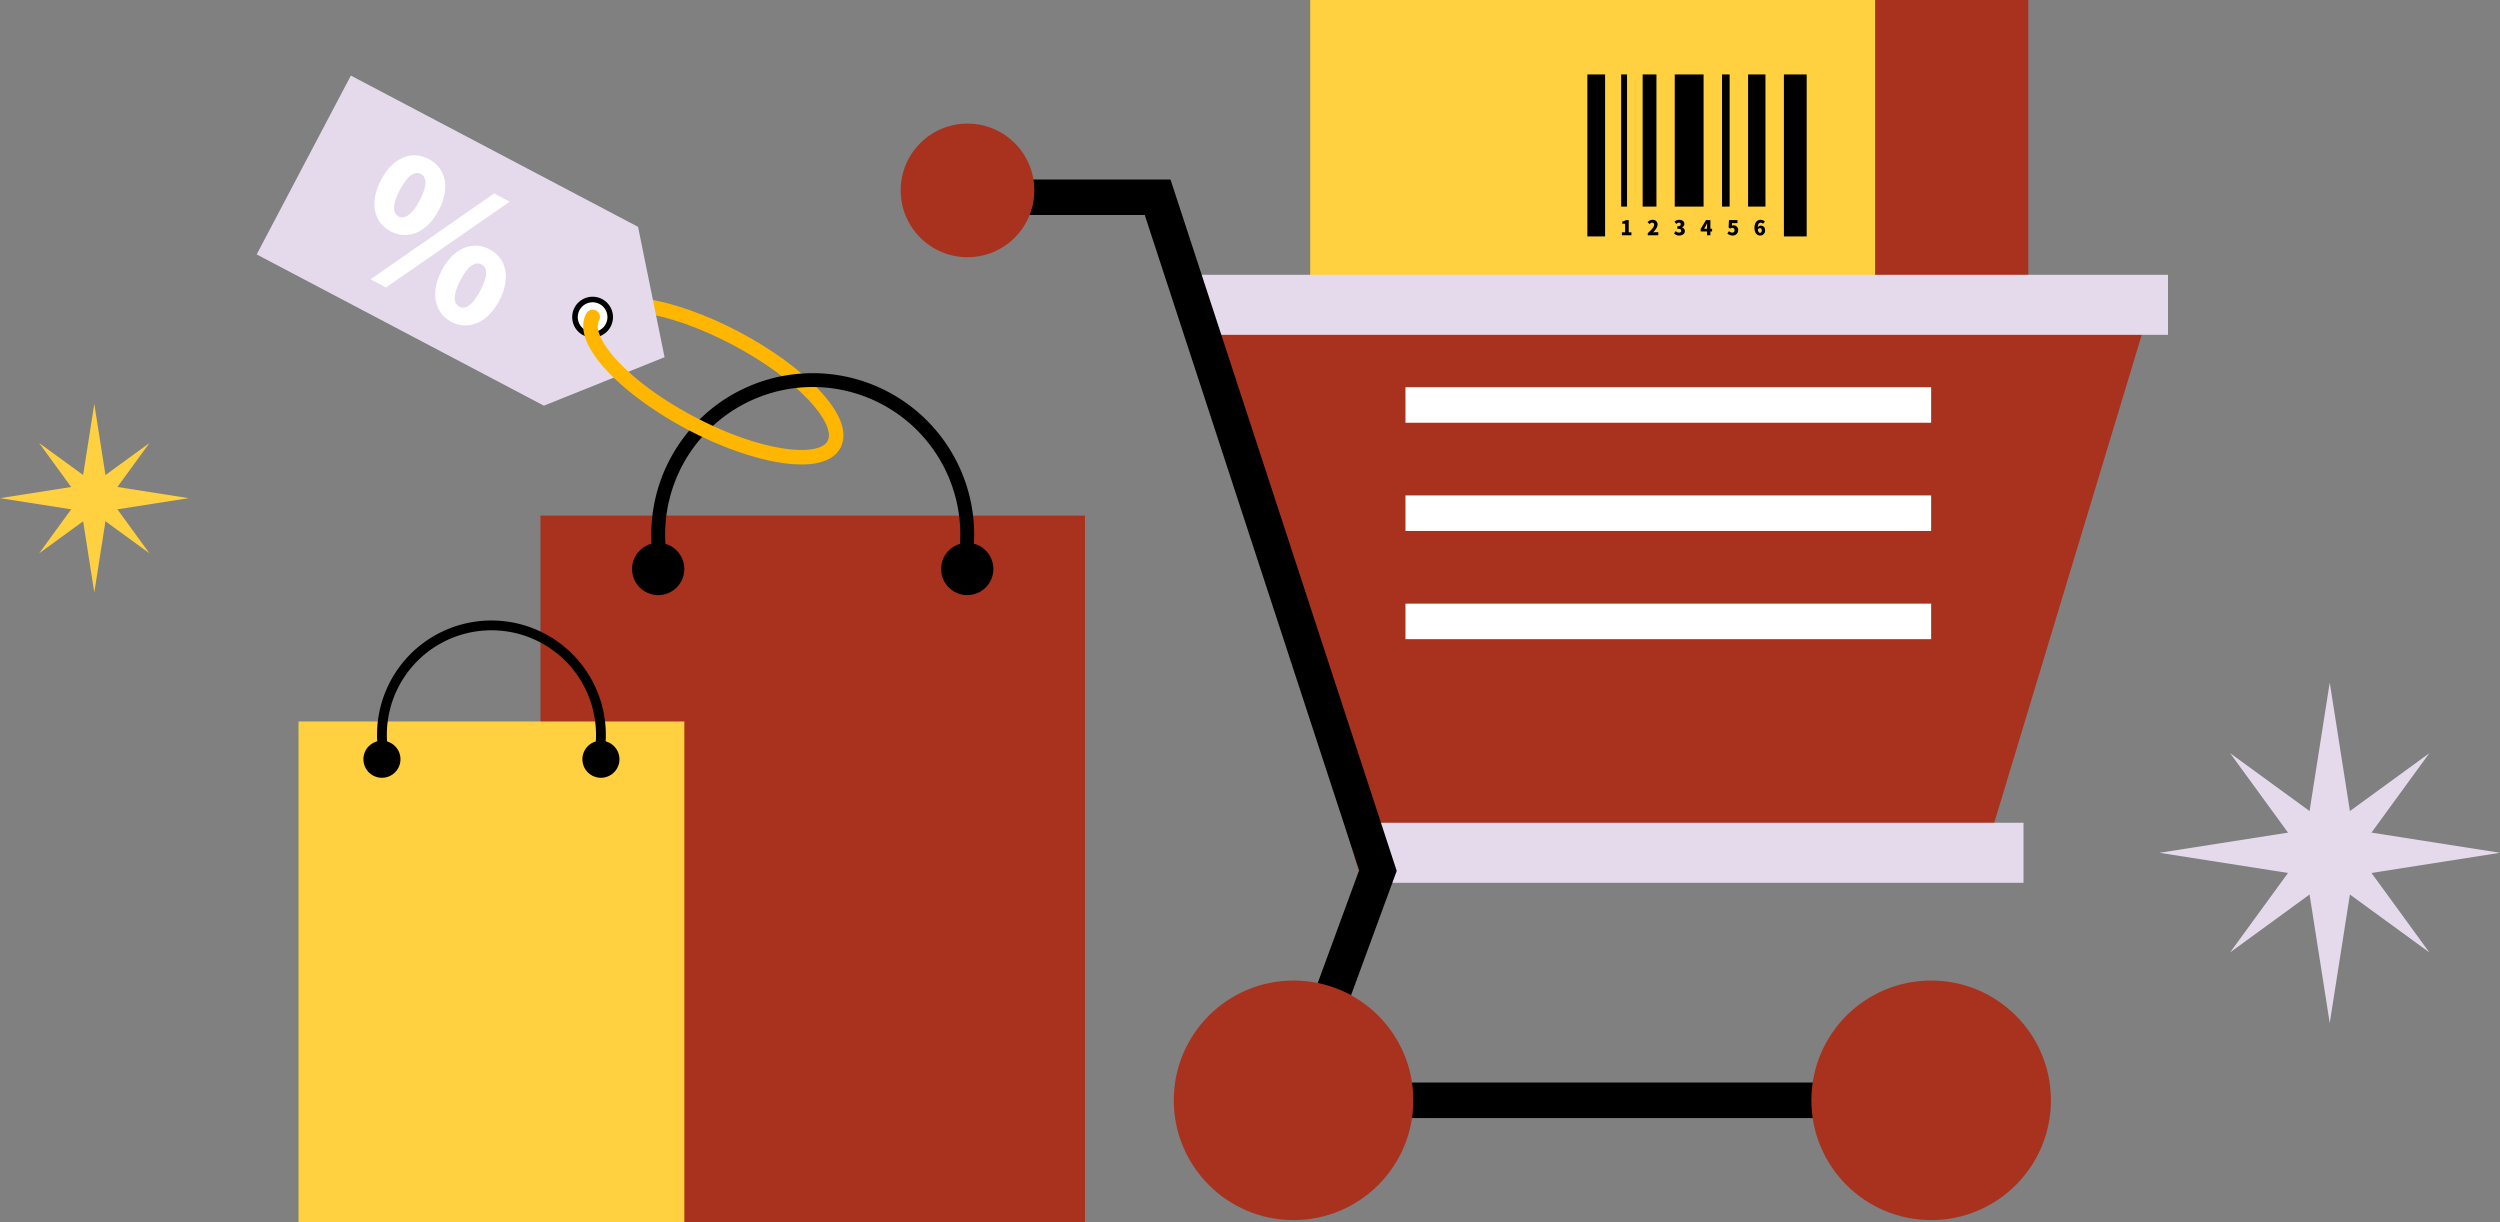   <svg xmlns="http://www.w3.org/2000/svg" viewBox="0 0 1620.64 792.165" width="100%" style="vertical-align: middle; max-width: 100%; width: 100%;">
   <rect x="0" y="0" width="1620.64" height="792.165" fill="#808080" stroke="none"/>
   <g>
    <g>
     <rect x="948.666" width="366.181" height="363.362" fill="rgb(169,50,31)">
     </rect>
     <rect x="849.363" width="366.181" height="363.362" fill="rgb(255, 208, 63)">
     </rect>
     <rect x="1029.015" y="48.265" width="11.494" height="104.997" fill="rgb(0,0,0)">
     </rect>
     <rect x="1050.908" y="48.265" width="3.831" height="85.658" fill="rgb(0,0,0)">
     </rect>
     <rect x="1064.865" y="48.265" width="8.933" height="85.658" fill="rgb(0,0,0)">
     </rect>
     <rect x="1085.663" y="48.265" width="18.688" height="85.658" fill="rgb(0,0,0)">
     </rect>
     <rect x="1116.314" y="48.265" width="4.926" height="85.658" fill="rgb(0,0,0)">
     </rect>
     <rect x="1133.202" y="48.265" width="11.261" height="85.658" fill="rgb(0,0,0)">
     </rect>
     <rect x="1156.424" y="48.265" width="14.767" height="104.997" fill="rgb(0,0,0)">
     </rect>
     <path d="M1051.389,150.6h2.086v-5.583h-1.808V143.56a6.615,6.615,0,0,0,2.428-.885h1.729v7.92h1.769v1.9h-6.2Z" fill="rgb(0,0,0)">
     </path>
     <path d="M1068.189,151.149c2.455-2.23,4.105-4.012,4.105-5.437a1.225,1.225,0,0,0-1.281-1.386,2.362,2.362,0,0,0-1.663.95l-1.28-1.268a4.111,4.111,0,0,1,3.26-1.517,2.987,2.987,0,0,1,3.22,3.089c0,1.689-1.452,3.55-2.956,5.068a13.939,13.939,0,0,1,1.6-.132H1075v1.98h-6.811Z" fill="rgb(0,0,0)">
     </path>
     <path d="M1085.225,151.308l1.083-1.478a3,3,0,0,0,2.046.95c.91,0,1.5-.383,1.5-1.122,0-.845-.448-1.346-2.508-1.346v-1.65c1.677,0,2.2-.515,2.2-1.293,0-.674-.395-1.043-1.121-1.043a2.613,2.613,0,0,0-1.756.818l-1.187-1.438a4.612,4.612,0,0,1,3.049-1.215c2.032,0,3.365.95,3.365,2.706a2.249,2.249,0,0,1-1.584,2.164v.066a2.426,2.426,0,0,1,1.9,2.389c0,1.835-1.676,2.864-3.63,2.864A4.217,4.217,0,0,1,1085.225,151.308Z" fill="rgb(0,0,0)">
     </path>
     <path d="M1109.879,150.041h-1.1V152.5h-2.192v-2.455h-4.118v-1.623l3.419-5.743h2.891v5.583h1.1Zm-3.288-1.783V146.82c0-.62.067-1.558.093-2.178h-.053c-.251.555-.514,1.122-.792,1.677l-1.122,1.939Z" fill="rgb(0,0,0)">
     </path>
     <path d="M1119.788,151.321l1.069-1.479a2.983,2.983,0,0,0,2.02.938,1.393,1.393,0,0,0,1.543-1.531,1.366,1.366,0,0,0-1.438-1.518,2.177,2.177,0,0,0-1.386.475l-1.03-.673.251-4.858h5.518v1.954h-3.5l-.146,1.664a2.479,2.479,0,0,1,1.017-.2,2.863,2.863,0,0,1,3.062,3.1,3.39,3.39,0,0,1-3.551,3.484A4.675,4.675,0,0,1,1119.788,151.321Z" fill="rgb(0,0,0)">
     </path>
     <path d="M1142.87,145.051a2.232,2.232,0,0,0-1.465-.686c-1.017,0-1.822.726-1.914,2.864a2.637,2.637,0,0,1,1.874-.963c1.637,0,2.877.95,2.877,3.088a3.149,3.149,0,0,1-3.234,3.326c-1.847,0-3.669-1.438-3.669-5.015,0-3.55,1.874-5.174,3.907-5.174a3.92,3.92,0,0,1,2.864,1.175Zm-.78,4.3c0-1.082-.527-1.438-1.174-1.438a1.6,1.6,0,0,0-1.386.884c.2,1.637.806,2.125,1.426,2.125S1142.09,150.463,1142.09,149.354Z" fill="rgb(0,0,0)">
     </path>
     <polygon points="1283.418 564.352 880.792 564.352 767.667 190.111 1396.543 190.111 1283.418 564.352" fill="rgb(169,50,31)">
     </polygon>
     <rect x="911.108" y="251.017" width="340.771" height="23.02" fill="rgb(255, 255, 255)">
     </rect>
     <rect x="911.108" y="321.17" width="340.771" height="23.02" fill="rgb(255, 255, 255)">
     </rect>
     <rect x="911.108" y="391.322" width="340.771" height="23.02" fill="rgb(255, 255, 255)">
     </rect>
     <rect x="889.554" y="533.367" width="422.186" height="38.915" fill="rgb(228, 218, 235)">
     </rect>
     <rect x="773.775" y="178.142" width="631.641" height="38.915" fill="rgb(228, 218, 235)">
     </rect>
     <polygon points="1298.271 724.795 822.063 724.795 881.072 564.134 742.092 139.389 599.948 139.389 599.948 116.37 758.78 116.37 905.434 564.57 855.04 701.775 1298.271 701.775 1298.271 724.795" fill="rgb(0,0,0)">
     </polygon>
     <circle cx="838.551" cy="713.285" r="77.649" fill="rgb(169,50,31)">
     </circle>
     <circle cx="1251.88" cy="713.285" r="77.649" fill="rgb(169,50,31)">
     </circle>
     <circle cx="627.188" cy="123.424" r="43.32" fill="rgb(169,50,31)">
     </circle>
     <path d="M544.86,290.217l-8.313-4.379c2.789-5.293-1.684-15.069-11.964-26.15-11.695-12.6-29.4-25.478-49.848-36.25s-41.08-18.086-58.09-20.6c-14.951-2.207-25.543-.367-28.332,4.928L380,203.388c3.445-6.543,12.837-13.559,38.017-9.843,18.033,2.664,39.731,10.328,61.1,21.581C519.074,236.171,555.7,269.642,544.86,290.217Z" fill="rgb(255, 182, 0)">
     </path>
     <polygon points="166.392 164.928 227.449 49 413.625 147.055 430.803 231.563 352.568 262.983 166.392 164.928" fill="rgb(228, 218, 235)">
     </polygon>
     <circle cx="384.157" cy="205.577" r="11.413" fill="rgb(255, 255, 255)">
     </circle>
     <path d="M384.134,218.79A13.132,13.132,0,0,1,378,217.269h0a13.218,13.218,0,1,1,6.135,1.521Zm-4.457-4.708a9.612,9.612,0,1,0-4.7-5.659,9.626,9.626,0,0,0,4.7,5.659Z" fill="rgb(0,0,0)">
     </path>
     <path d="M320.338,125.405l10.124,5.331-80.239,55.6L240.2,181.053Zm-73.307-8.822c7.787-14.786,20.12-19.192,30.936-13.5s14.261,18.413,6.474,33.2-20.378,19.435-31.194,13.738S239.244,131.368,247.031,116.583Zm25.1,13.222c5.436-10.32,4.184-15.162.71-16.992s-8.175-.122-13.61,10.2-4.339,15.461-.866,17.289S266.7,140.125,272.135,129.805Zm14.243,45.4c7.787-14.785,20.273-19.237,30.99-13.592s14.107,18.457,6.32,33.242-20.377,19.437-31.094,13.793S278.59,189.991,286.378,175.206Zm25,13.171c5.489-10.419,4.283-15.111.81-16.94s-8.222-.274-13.71,10.145c-5.436,10.32-4.188,15.413-.715,17.243S305.948,198.7,311.383,188.377Z" fill="rgb(255, 255, 255)">
     </path>
     <rect x="350.367" y="334.258" width="352.969" height="457.906" fill="rgb(169,50,31)">
     </rect>
     <circle cx="426.685" cy="368.84" r="16.951" fill="rgb(0,0,0)">
     </circle>
     <circle cx="627.019" cy="368.84" r="16.951" fill="rgb(0,0,0)">
     </circle>
     <path d="M629.511,366.928l-8.814-1.742a95.675,95.675,0,1,0-187.691,0l-8.814,1.742a104.659,104.659,0,1,1,205.319,0Z" fill="rgb(0,0,0)">
     </path>
     <rect x="193.517" y="467.686" width="250.119" height="324.478" fill="rgb(255, 208, 63)">
     </rect>
     <circle cx="247.596" cy="492.191" r="12.012" fill="rgb(0,0,0)">
     </circle>
     <circle cx="389.556" cy="492.191" r="12.012" fill="rgb(0,0,0)">
     </circle>
     <path d="M391.322,490.837l-6.246-1.235a67.8,67.8,0,1,0-133,0l-6.246,1.233a74.164,74.164,0,1,1,145.492,0Z" fill="rgb(0,0,0)">
     </path>
     <path d="M519.7,301.1a88.414,88.414,0,0,1-12.859-1.034c-18.033-2.665-39.73-10.329-61.095-21.582-39.96-21.045-76.583-54.516-65.746-75.091a4.7,4.7,0,1,1,8.312,4.379c-2.788,5.294,1.685,15.07,11.965,26.15,11.694,12.6,29.4,25.479,49.848,36.25s41.079,18.086,58.089,20.6c14.955,2.207,25.543.367,28.332-4.928a4.7,4.7,0,0,1,8.313,4.379C542.078,295.5,535.417,301.1,519.7,301.1Z" fill="rgb(255, 182, 0)">
     </path>
     <polygon points="61.13 313.23 96.898 287.168 70.835 322.935 96.898 358.702 61.13 332.64 25.363 358.702 51.426 322.935 25.363 287.168 61.13 313.23" fill="rgb(255, 208, 63)">
     </polygon>
     <polygon points="69.424 314.642 122.261 322.935 69.424 331.229 61.13 384.066 52.837 331.229 0 322.935 52.837 314.642 61.13 261.805 69.424 314.642" fill="rgb(255, 208, 63)">
     </polygon>
     <polygon points="1510.265 535.301 1574.845 488.244 1527.788 552.824 1574.845 617.404 1510.265 570.347 1445.685 617.404 1492.742 552.824 1445.685 488.244 1510.265 535.301" fill="rgb(228, 218, 235)">
     </polygon>
     <polygon points="1525.239 537.85 1620.64 552.824 1525.239 567.798 1510.265 663.199 1495.291 567.798 1399.89 552.824 1495.291 537.85 1510.265 442.449 1525.239 537.85" fill="rgb(228, 218, 235)">
     </polygon>
    </g>
   </g>
  </svg>

